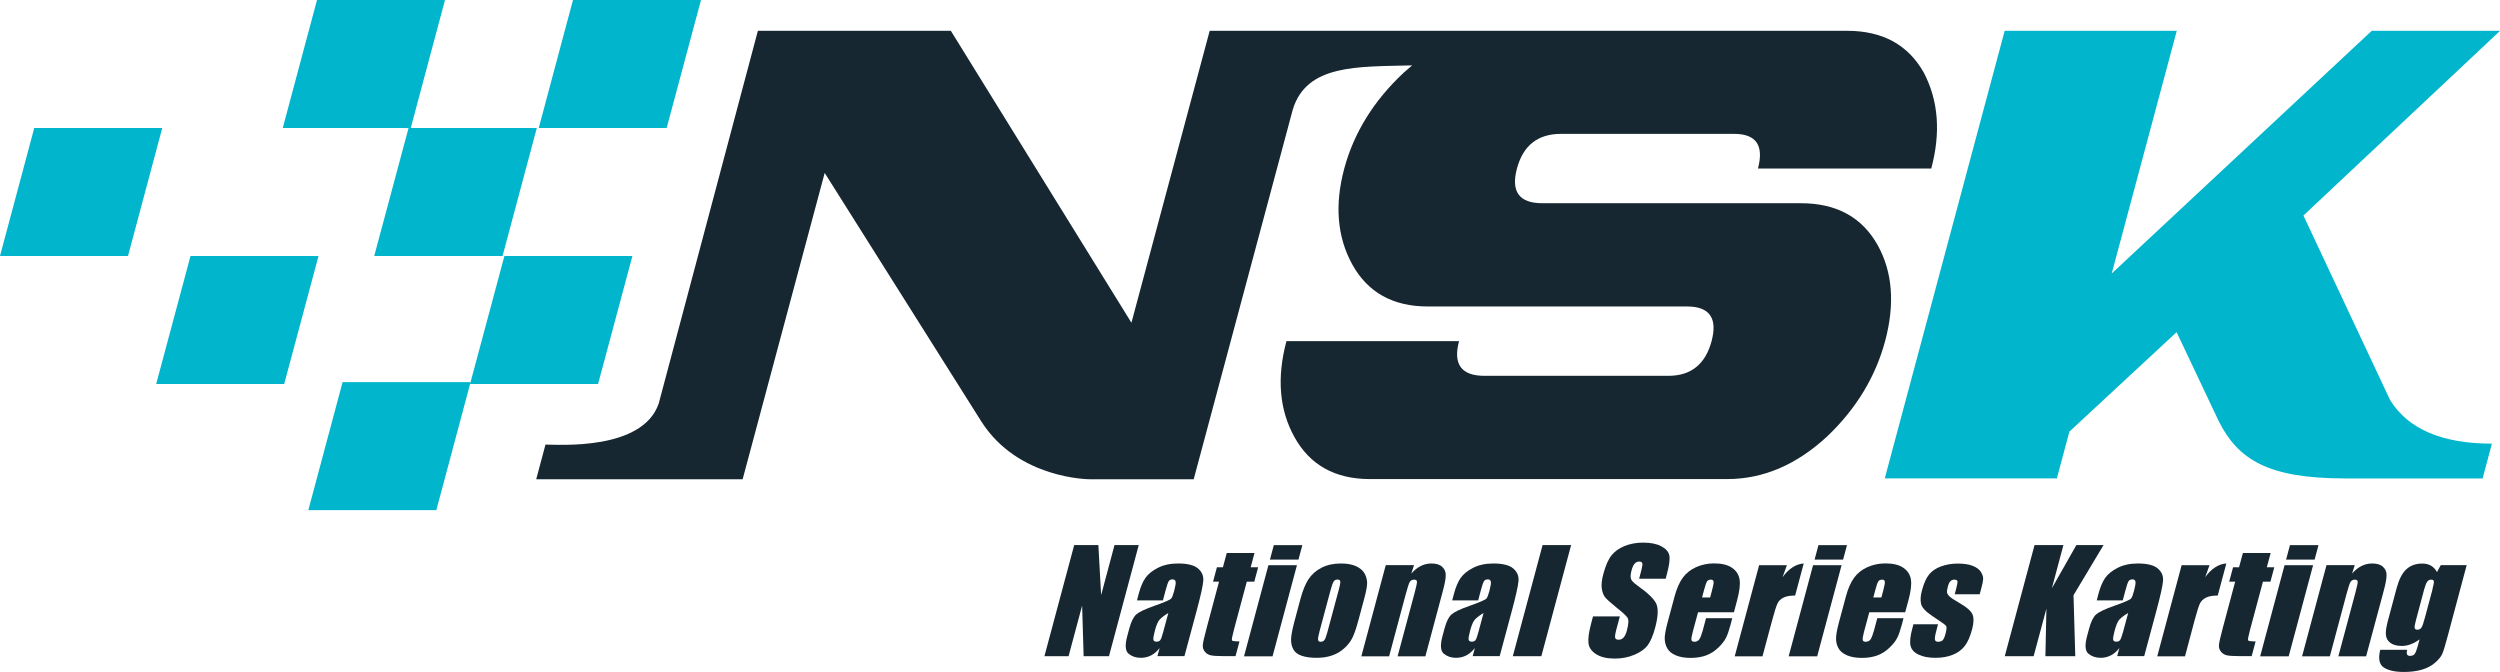 <?xml version="1.0" encoding="UTF-8"?>
<svg id="Layer_2" data-name="Layer 2" xmlns="http://www.w3.org/2000/svg" viewBox="0 0 297.08 79.85">
  <defs>
    <style>
      .cls-1 {
        fill: #00b5cc;
      }

      .cls-2 {
        fill: #162731;
      }
    </style>
  </defs>
  <g id="Calque_2" data-name="Calque 2">
    <g>
      <g>
        <polygon class="cls-1" points="51.85 60.62 36.64 60.62 40.71 45.41 55.92 45.41 51.85 60.62"/>
        <polygon class="cls-1" points="71.07 45.63 55.86 45.63 59.94 30.42 75.15 30.42 71.07 45.63"/>
        <polygon class="cls-1" points="79.22 15.21 64.02 15.21 68.09 0 83.3 0 79.22 15.21"/>
        <polygon class="cls-1" points="33.77 45.63 18.56 45.63 22.64 30.42 37.85 30.42 33.77 45.63"/>
        <polygon class="cls-1" points="59.72 30.42 44.47 30.42 48.55 15.21 63.79 15.21 59.72 30.42"/>
        <polygon class="cls-1" points="15.21 30.42 0 30.42 4.07 15.21 19.28 15.21 15.21 30.42"/>
        <polygon class="cls-1" points="48.81 15.21 33.6 15.21 37.67 0 52.88 0 48.81 15.21"/>
      </g>
      <path class="cls-1" d="M278.58,56.85c-9.06,0-12.66-2.24-14.95-6.86l-4.98-10.52-12.74,11.82-1.49,5.56h-20.45L238.22,3.66h20.45l-7.73,28.84,30.9-28.84h15.25l-23.37,21.95,10.31,21.95c2.15,3.44,6.18,5.16,12.09,5.16l-1.11,4.14h-16.43Z"/>
      <path class="cls-2" d="M229.49,20.05c1.15-4.28,.86-8.08-.87-11.4-1.86-3.32-4.9-4.99-9.12-4.99h-75.75l-9.3,34.69L112.99,3.66h-22.93l-11.78,44.28c-1.91,5.63-11.9,4.89-13.46,4.89l-1.1,4.12h24.53s9.75-36.4,9.75-36.4l18.63,29.56c4.36,6.84,12.85,6.84,12.85,6.84h12.37l11.76-43.88c1.62-5.47,7.73-5.13,14.2-5.3-.34,.28-.68,.57-1.01,.87-3.56,3.33-5.91,7.13-7.06,11.39-1.16,4.33-.84,8.13,.95,11.39,1.84,3.33,4.83,5,8.97,5h30.81c2.68,0,3.65,1.38,2.92,4.12-.74,2.75-2.45,4.12-5.13,4.12h-21.86c-2.75,0-3.75-1.37-3.02-4.12h-20.51c-1.16,4.35-.85,8.15,.95,11.4,1.84,3.32,4.83,4.99,8.97,4.99h42.45c4.29,0,8.26-1.7,11.92-5.1,3.42-3.27,5.7-7.03,6.85-11.29,1.18-4.4,.89-8.2-.87-11.39-1.86-3.33-4.9-5-9.12-5h-30.74c-2.75,0-3.75-1.37-3.02-4.12,.74-2.75,2.48-4.12,5.23-4.12h20.59c2.61,0,3.55,1.37,2.82,4.12h20.61Z"/>
      <g>
        <path class="cls-2" d="M135.32,64.77l-3.54,13.21h-3.01l-.18-6.01-1.61,6.01h-2.87l3.54-13.21h2.87l.33,5.95,1.59-5.95h2.87Z"/>
        <path class="cls-2" d="M138.2,71.35h-3.09l.19-.73c.22-.84,.49-1.48,.81-1.94,.31-.45,.81-.86,1.48-1.2,.68-.35,1.48-.52,2.41-.52,1.11,0,1.9,.2,2.36,.59,.46,.39,.67,.88,.63,1.45-.04,.57-.3,1.75-.78,3.54l-1.46,5.43h-3.21l.26-.96c-.31,.39-.64,.68-1.01,.87-.37,.19-.78,.29-1.22,.29-.58,0-1.06-.16-1.46-.49-.39-.32-.45-1.03-.15-2.12l.24-.89c.22-.81,.49-1.36,.83-1.66,.33-.29,1.06-.64,2.18-1.03,1.2-.42,1.85-.71,1.97-.86,.12-.15,.23-.45,.35-.9,.15-.57,.21-.93,.17-1.11-.04-.17-.16-.26-.35-.26-.22,0-.38,.07-.47,.22-.09,.14-.22,.52-.38,1.12l-.3,1.13Zm.65,1.48c-.63,.39-1.02,.71-1.18,.97-.15,.26-.3,.64-.43,1.13-.15,.56-.21,.92-.18,1.08,.03,.16,.15,.24,.37,.24,.21,0,.36-.06,.45-.19,.1-.13,.22-.46,.36-1.01l.6-2.23Z"/>
        <path class="cls-2" d="M149.08,65.71l-.46,1.7h.89l-.46,1.71h-.89l-1.55,5.79c-.19,.71-.26,1.11-.21,1.19,.05,.08,.35,.12,.89,.12l-.47,1.75h-1.33c-.75,0-1.28-.03-1.58-.09-.3-.06-.55-.21-.73-.43-.18-.23-.27-.48-.25-.78,.02-.29,.17-.97,.46-2.05l1.47-5.5h-.71l.46-1.71h.71l.46-1.7h3.3Z"/>
        <path class="cls-2" d="M154.12,67.16l-2.9,10.83h-3.39l2.9-10.83h3.39Zm.64-2.38l-.46,1.72h-3.39l.46-1.72h3.39Z"/>
        <path class="cls-2" d="M162.16,70.96l-.71,2.65c-.26,.97-.5,1.69-.72,2.14-.22,.45-.54,.88-.97,1.27-.43,.39-.92,.69-1.47,.87-.55,.19-1.16,.28-1.81,.28-.73,0-1.32-.08-1.79-.24-.46-.16-.79-.4-.98-.73-.19-.32-.29-.71-.29-1.17,0-.46,.13-1.15,.37-2.07l.74-2.77c.27-1.01,.59-1.79,.96-2.36,.37-.56,.88-1.02,1.54-1.36,.66-.34,1.43-.51,2.31-.51,.74,0,1.35,.11,1.82,.33,.47,.22,.8,.51,1,.86,.19,.35,.29,.72,.3,1.09,0,.38-.09,.95-.3,1.71Zm-3.08-.82c.15-.55,.21-.9,.19-1.05-.02-.14-.13-.22-.33-.22s-.35,.07-.45,.22c-.1,.14-.23,.49-.38,1.05l-1.31,4.89c-.14,.51-.19,.84-.17,1,.02,.16,.13,.23,.32,.23s.34-.07,.44-.21c.1-.14,.21-.45,.34-.91l1.34-4.99Z"/>
        <path class="cls-2" d="M168.03,67.16l-.32,1c.35-.4,.72-.7,1.12-.9,.4-.2,.82-.3,1.27-.3,.57,0,.99,.13,1.28,.4s.43,.6,.42,1.01c0,.41-.13,1.08-.39,2.03l-2.03,7.59h-3.3l2.01-7.5c.2-.75,.3-1.2,.29-1.36,0-.16-.12-.25-.34-.25s-.41,.09-.52,.28c-.11,.19-.27,.69-.49,1.51l-1.96,7.32h-3.3l2.9-10.83h3.35Z"/>
        <path class="cls-2" d="M175.66,71.35h-3.09l.19-.73c.22-.84,.49-1.48,.81-1.94,.32-.45,.81-.86,1.48-1.2,.68-.35,1.48-.52,2.41-.52,1.11,0,1.9,.2,2.36,.59,.46,.39,.67,.88,.63,1.45-.04,.57-.3,1.75-.78,3.54l-1.46,5.43h-3.21l.26-.96c-.31,.39-.64,.68-1.01,.87-.37,.19-.78,.29-1.22,.29-.58,0-1.06-.16-1.46-.49-.39-.32-.45-1.03-.15-2.12l.24-.89c.22-.81,.49-1.36,.83-1.66,.33-.29,1.06-.64,2.18-1.03,1.2-.42,1.85-.71,1.97-.86,.12-.15,.23-.45,.35-.9,.15-.57,.21-.93,.17-1.11-.04-.17-.16-.26-.35-.26-.22,0-.38,.07-.47,.22-.09,.14-.22,.52-.38,1.12l-.3,1.13Zm.65,1.48c-.63,.39-1.02,.71-1.18,.97-.15,.26-.3,.64-.43,1.13-.15,.56-.21,.92-.18,1.08,.03,.16,.15,.24,.37,.24s.36-.06,.45-.19c.1-.13,.22-.46,.36-1.01l.6-2.23Z"/>
        <path class="cls-2" d="M186.7,64.77l-3.54,13.21h-3.39l3.54-13.21h3.39Z"/>
        <path class="cls-2" d="M197.97,68.77h-3.19l.26-.98c.12-.46,.16-.75,.11-.87-.05-.13-.17-.19-.36-.19-.21,0-.39,.08-.54,.25-.15,.17-.27,.42-.36,.77-.12,.44-.15,.77-.09,1,.05,.22,.31,.49,.75,.81,1.29,.91,2.05,1.65,2.29,2.23,.24,.58,.19,1.52-.16,2.82-.25,.94-.55,1.63-.89,2.08-.34,.45-.87,.82-1.58,1.12-.71,.3-1.49,.45-2.32,.45-.92,0-1.66-.17-2.21-.52-.56-.35-.86-.79-.92-1.33-.06-.54,.05-1.3,.31-2.29l.23-.87h3.19l-.43,1.61c-.13,.5-.17,.81-.12,.95,.05,.14,.19,.21,.42,.21s.42-.09,.58-.27c.16-.18,.29-.45,.38-.8,.21-.78,.24-1.29,.09-1.53-.15-.24-.58-.64-1.29-1.2-.7-.57-1.16-.98-1.37-1.23-.21-.25-.34-.61-.41-1.06-.06-.45,0-1.03,.19-1.73,.27-1.01,.6-1.75,.98-2.22,.38-.47,.9-.83,1.55-1.1,.65-.26,1.38-.4,2.19-.4,.89,0,1.61,.14,2.16,.43,.55,.29,.87,.65,.96,1.09,.09,.44-.01,1.18-.29,2.23l-.14,.52Z"/>
        <path class="cls-2" d="M206.05,72.76h-4.27l-.63,2.34c-.13,.49-.18,.8-.15,.95,.03,.14,.15,.21,.35,.21,.25,0,.44-.09,.58-.28,.13-.19,.27-.55,.42-1.09l.38-1.43h3.12l-.21,.8c-.18,.67-.36,1.18-.54,1.54-.18,.36-.48,.74-.9,1.15-.42,.41-.89,.71-1.42,.92-.53,.2-1.15,.31-1.87,.31s-1.28-.1-1.76-.3c-.48-.2-.82-.48-1.02-.83-.2-.35-.3-.74-.31-1.16,0-.42,.11-1.04,.32-1.84l.85-3.16c.25-.95,.58-1.69,.98-2.24,.4-.55,.93-.96,1.59-1.26,.66-.29,1.37-.44,2.12-.44,.92,0,1.64,.17,2.15,.53,.51,.35,.8,.82,.89,1.39,.09,.58-.01,1.39-.29,2.44l-.38,1.44Zm-2.83-1.76l.21-.79c.15-.56,.22-.92,.2-1.08-.02-.16-.12-.25-.3-.25-.23,0-.39,.07-.48,.21-.09,.14-.22,.51-.38,1.12l-.21,.79h.96Z"/>
        <path class="cls-2" d="M212.34,67.16l-.51,1.42c.75-1.02,1.59-1.56,2.51-1.62l-1.02,3.81c-.6,0-1.07,.08-1.39,.25-.33,.16-.56,.39-.7,.68-.14,.29-.36,.96-.64,2.01l-1.15,4.28h-3.3l2.9-10.83h3.3Z"/>
        <path class="cls-2" d="M218.84,67.16l-2.9,10.83h-3.39l2.9-10.83h3.39Zm.64-2.38l-.46,1.72h-3.39l.46-1.72h3.39Z"/>
        <path class="cls-2" d="M226.4,72.76h-4.27l-.63,2.34c-.13,.49-.18,.8-.15,.95,.03,.14,.15,.21,.35,.21,.25,0,.44-.09,.58-.28,.13-.19,.27-.55,.42-1.09l.38-1.43h3.12l-.21,.8c-.18,.67-.36,1.18-.54,1.54-.18,.36-.48,.74-.9,1.15-.42,.41-.89,.71-1.42,.92-.53,.2-1.15,.31-1.87,.31s-1.28-.1-1.76-.3c-.48-.2-.82-.48-1.02-.83-.2-.35-.3-.74-.3-1.16,0-.42,.11-1.04,.32-1.84l.85-3.16c.25-.95,.58-1.69,.98-2.24,.4-.55,.93-.96,1.59-1.26,.66-.29,1.37-.44,2.12-.44,.92,0,1.64,.17,2.15,.53,.51,.35,.8,.82,.89,1.39,.09,.58-.01,1.39-.29,2.44l-.39,1.44Zm-2.83-1.76l.21-.79c.15-.56,.22-.92,.2-1.08-.02-.16-.12-.25-.3-.25-.23,0-.39,.07-.48,.21-.09,.14-.22,.51-.38,1.12l-.21,.79h.96Z"/>
        <path class="cls-2" d="M235.2,70.62h-2.92l.16-.59c.13-.5,.19-.82,.17-.95-.02-.13-.15-.2-.37-.2-.19,0-.34,.06-.46,.18-.13,.12-.22,.31-.29,.55-.09,.33-.13,.58-.13,.73,0,.15,.1,.32,.28,.51,.18,.18,.58,.45,1.21,.81,.83,.47,1.34,.91,1.53,1.32,.19,.41,.18,1.01-.03,1.8-.24,.88-.53,1.55-.88,1.99-.35,.45-.82,.8-1.42,1.04-.6,.24-1.28,.36-2.04,.36-.84,0-1.52-.13-2.04-.39-.53-.26-.84-.61-.94-1.06-.1-.45-.03-1.12,.21-2.02l.14-.52h2.92l-.18,.69c-.16,.58-.22,.96-.19,1.13,.03,.17,.15,.26,.37,.26,.23,0,.41-.06,.54-.17,.12-.12,.24-.36,.34-.74,.14-.52,.17-.84,.08-.97-.09-.13-.63-.52-1.61-1.16-.82-.54-1.28-1.04-1.37-1.48-.09-.44-.06-.97,.11-1.58,.23-.87,.52-1.5,.86-1.91,.34-.41,.81-.73,1.42-.95,.61-.22,1.27-.33,1.99-.33s1.3,.09,1.76,.27,.78,.42,.97,.72c.19,.3,.28,.58,.27,.83-.01,.26-.09,.66-.24,1.2l-.17,.63Z"/>
        <path class="cls-2" d="M249.97,64.77l-3.57,5.96,.21,7.25h-3.55l.12-5.66-1.52,5.66h-3.43l3.54-13.21h3.43l-1.37,5.13,2.91-5.13h3.22Z"/>
        <path class="cls-2" d="M252.25,71.35h-3.09l.19-.73c.22-.84,.49-1.48,.81-1.94,.31-.45,.81-.86,1.48-1.2,.68-.35,1.48-.52,2.41-.52,1.12,0,1.9,.2,2.36,.59,.46,.39,.67,.88,.63,1.45-.04,.57-.3,1.75-.78,3.54l-1.46,5.43h-3.21l.26-.96c-.31,.39-.64,.68-1.01,.87-.37,.19-.78,.29-1.21,.29-.58,0-1.06-.16-1.46-.49-.39-.32-.45-1.03-.15-2.12l.24-.89c.22-.81,.49-1.36,.83-1.66,.33-.29,1.06-.64,2.18-1.03,1.2-.42,1.85-.71,1.97-.86,.12-.15,.23-.45,.35-.9,.15-.57,.21-.93,.17-1.11-.04-.17-.15-.26-.35-.26-.22,0-.38,.07-.47,.22-.09,.14-.22,.52-.38,1.12l-.3,1.13Zm.65,1.48c-.63,.39-1.03,.71-1.18,.97s-.3,.64-.43,1.13c-.15,.56-.21,.92-.18,1.08,.03,.16,.15,.24,.37,.24,.21,0,.36-.06,.45-.19,.1-.13,.22-.46,.37-1.01l.6-2.23Z"/>
        <path class="cls-2" d="M262.56,67.16l-.51,1.42c.75-1.02,1.59-1.56,2.51-1.62l-1.02,3.81c-.6,0-1.07,.08-1.4,.25-.33,.16-.56,.39-.71,.68-.14,.29-.36,.96-.64,2.01l-1.14,4.28h-3.3l2.9-10.83h3.29Z"/>
        <path class="cls-2" d="M269.83,65.71l-.46,1.7h.89l-.46,1.71h-.89l-1.55,5.79c-.19,.71-.26,1.11-.21,1.19,.05,.08,.35,.12,.89,.12l-.47,1.75h-1.33c-.75,0-1.28-.03-1.58-.09-.3-.06-.55-.21-.73-.43s-.27-.48-.25-.78c.02-.29,.17-.97,.46-2.05l1.47-5.5h-.71l.46-1.71h.71l.46-1.7h3.3Z"/>
        <path class="cls-2" d="M274.87,67.16l-2.9,10.83h-3.39l2.9-10.83h3.39Zm.64-2.38l-.46,1.72h-3.39l.46-1.72h3.39Z"/>
        <path class="cls-2" d="M279.82,67.16l-.32,1c.35-.4,.72-.7,1.12-.9,.4-.2,.82-.3,1.28-.3,.57,0,.99,.13,1.28,.4s.43,.6,.42,1.01c0,.41-.13,1.08-.39,2.03l-2.04,7.59h-3.3l2.01-7.5c.2-.75,.3-1.2,.29-1.36,0-.16-.12-.25-.34-.25-.23,0-.4,.09-.52,.28-.11,.19-.27,.69-.49,1.51l-1.96,7.32h-3.3l2.9-10.83h3.35Z"/>
        <path class="cls-2" d="M293.12,67.16l-2.23,8.34c-.3,1.12-.52,1.85-.66,2.18-.14,.33-.42,.68-.83,1.04-.41,.37-.93,.65-1.54,.84-.62,.19-1.35,.29-2.2,.29-1.05,0-1.85-.18-2.39-.53-.54-.36-.68-1.06-.42-2.1h3.2c-.13,.48-.02,.72,.33,.72,.25,0,.43-.07,.55-.22,.12-.15,.24-.46,.37-.92l.22-.82c-.35,.26-.7,.45-1.05,.58-.35,.13-.69,.2-1.04,.2-.59,0-1.05-.12-1.37-.36-.32-.24-.5-.55-.54-.94-.04-.39,.04-.94,.23-1.66l1.05-3.93c.28-1.03,.66-1.77,1.15-2.22,.49-.45,1.12-.68,1.87-.68,.41,0,.77,.08,1.06,.25,.29,.17,.53,.42,.71,.76l.45-.82h3.07Zm-4.07,2.87c.13-.5,.19-.81,.17-.95-.02-.14-.13-.2-.32-.2s-.35,.08-.46,.23c-.12,.16-.24,.46-.37,.92l-.97,3.64c-.13,.48-.19,.8-.16,.94,.02,.14,.13,.22,.32,.22,.22,0,.38-.09,.49-.26,.11-.17,.25-.57,.41-1.18l.9-3.35Z"/>
      </g>
    </g>
  </g>
</svg>